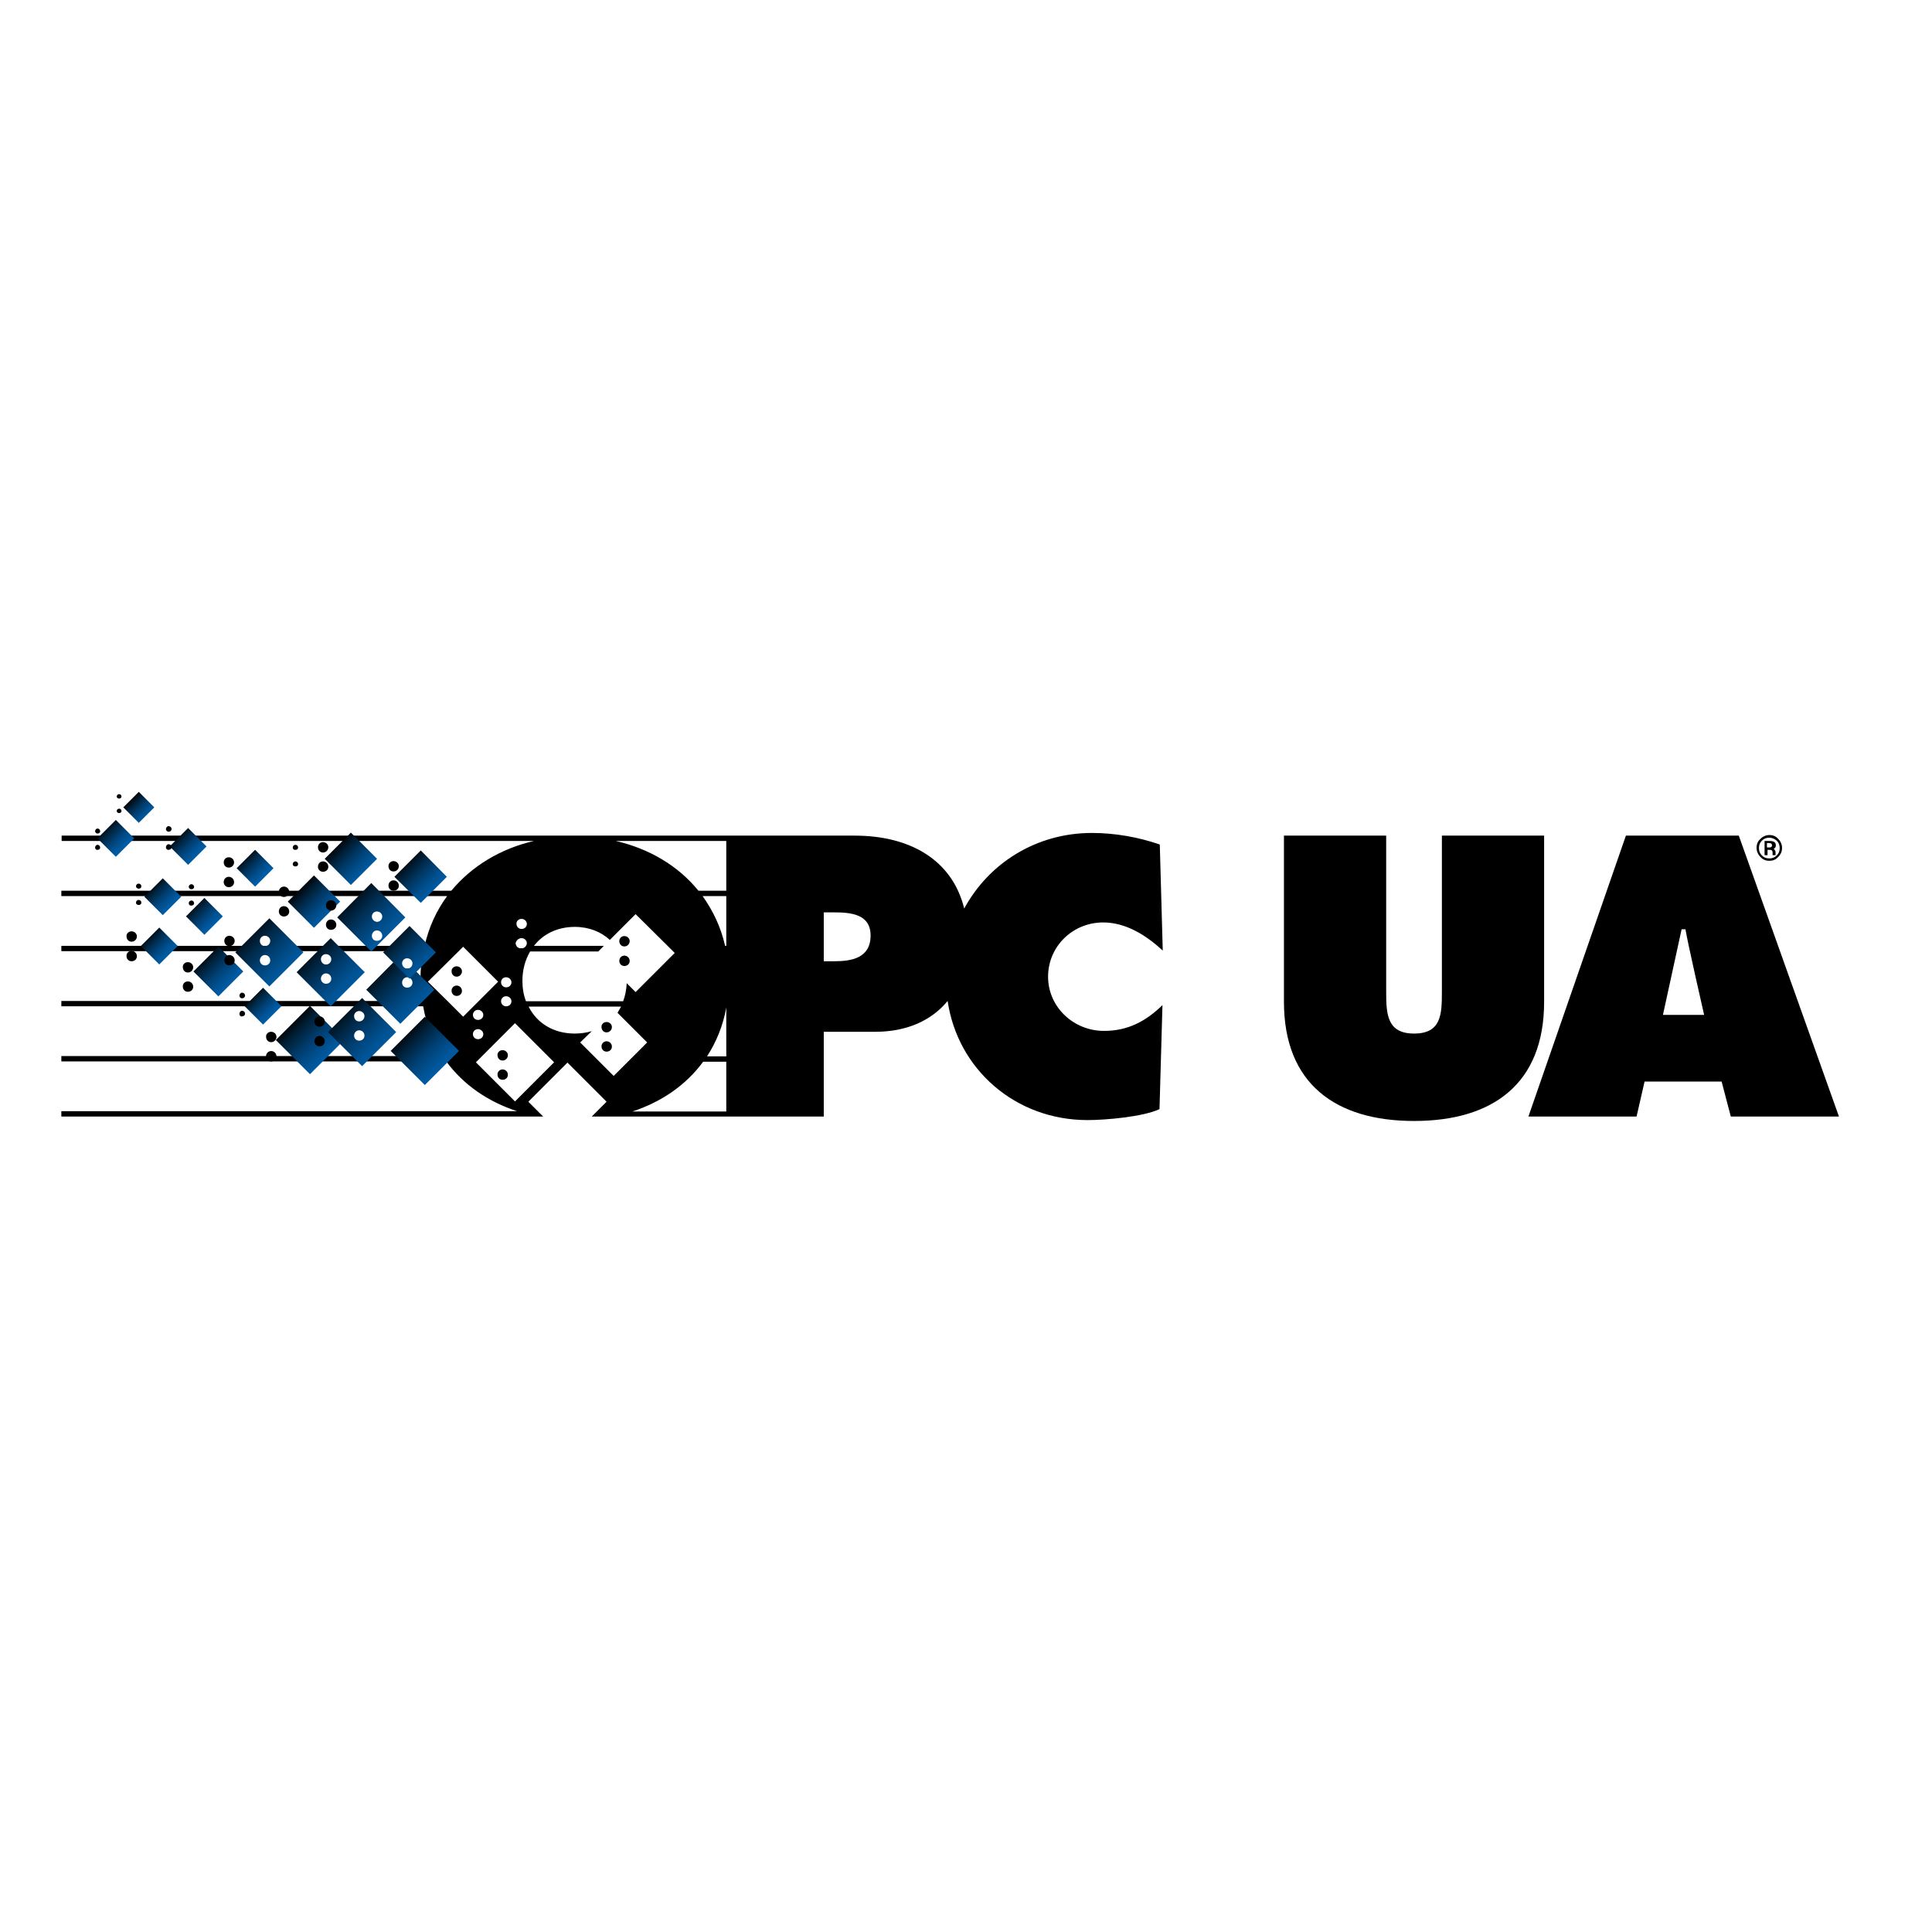 <?xml version="1.0" encoding="utf-8"?>
<!-- Generator: Adobe Illustrator 19.2.1, SVG Export Plug-In . SVG Version: 6.00 Build 0)  -->
<svg version="1.1" id="layer" xmlns="http://www.w3.org/2000/svg" xmlns:xlink="http://www.w3.org/1999/xlink" x="0px" y="0px"
	 viewBox="0 0 652 652" style="enable-background:new 0 0 652 652;" xml:space="preserve">
<style type="text/css">
	.st0{clip-path:url(#SVGID_2_);fill:url(#SVGID_3_);}
	.st1{clip-path:url(#SVGID_5_);fill:url(#SVGID_6_);}
	.st2{clip-path:url(#SVGID_8_);fill:url(#SVGID_9_);}
	.st3{clip-path:url(#SVGID_11_);fill:url(#SVGID_12_);}
	.st4{clip-path:url(#SVGID_14_);fill:url(#SVGID_15_);}
	.st5{clip-path:url(#SVGID_17_);fill:url(#SVGID_18_);}
	.st6{clip-path:url(#SVGID_20_);fill:url(#SVGID_21_);}
	.st7{clip-path:url(#SVGID_23_);fill:url(#SVGID_24_);}
	.st8{clip-path:url(#SVGID_26_);fill:url(#SVGID_27_);}
	.st9{clip-path:url(#SVGID_29_);fill:url(#SVGID_30_);}
	.st10{clip-path:url(#SVGID_32_);fill:url(#SVGID_33_);}
	.st11{clip-path:url(#SVGID_35_);fill:url(#SVGID_36_);}
	.st12{clip-path:url(#SVGID_38_);fill:url(#SVGID_39_);}
	.st13{clip-path:url(#SVGID_41_);fill:url(#SVGID_42_);}
	.st14{clip-path:url(#SVGID_44_);fill:url(#SVGID_45_);}
	.st15{clip-path:url(#SVGID_47_);fill:url(#SVGID_48_);}
	.st16{clip-path:url(#SVGID_50_);fill:url(#SVGID_51_);}
	.st17{clip-path:url(#SVGID_53_);fill:url(#SVGID_54_);}
	.st18{clip-path:url(#SVGID_56_);fill:url(#SVGID_57_);}
	.st19{clip-path:url(#SVGID_59_);fill:url(#SVGID_60_);}
</style>
<g>
	<path d="M281.4,324.4H278v-16.5h3.2c5.6,0,12.6,0.4,12.6,7.8C293.8,323.4,287.3,324.4,281.4,324.4 M245.1,300.6h-9.4
		c-6.8-8.4-16.6-14.2-27.9-16.8h37.3V300.6z M245.1,319.2h-0.4c-1.4-6.3-4.1-11.9-7.6-16.8h8V319.2z M245.1,356.5h-6.5
		c3.1-4.8,5.4-10.3,6.5-16.5V356.5z M245.1,375.1h-31.7c9.8-3.2,18.1-8.9,23.9-16.8h7.8V375.1z M211.9,358.3l-4.8,4.8l-4.8-4.8h0
		l-1.8-1.8h0l-4.7-4.7l3.9-3.8c-1.8,0.5-3.7,0.8-5.7,0.8c-7.2,0-12.8-3.5-15.6-9.1h31.2c-0.4,0.7-0.8,1.4-1.2,2.1l10,10l-5.6,5.6
		L211.9,358.3z M173.8,371.7l-13.2-13.2l0.2-0.2h0l1.8-1.8h0l11.2-11.2l13.2,13.2L173.8,371.7z M159.6,349c0-0.9,0.7-1.7,1.7-1.7
		c1,0,1.8,0.8,1.8,1.7c0,1-0.8,1.7-1.8,1.7C160.3,350.7,159.6,349.9,159.6,349 M163.1,342.5c0,1-0.8,1.7-1.8,1.7
		c-1,0-1.7-0.8-1.7-1.7c0-0.9,0.7-1.7,1.7-1.7C162.3,340.8,163.1,341.6,163.1,342.5 M152.9,339.7L152.9,339.7l-1.8-1.8h0l-6.7-6.6
		l10.3-10.2h0l1.6-1.6l1.6,1.6l10.2,10.2l0,0l-6.6,6.6l-1.8,1.8l-3.4,3.4L152.9,339.7z M170.8,336.2c1,0,1.8,0.8,1.8,1.7
		c0,1-0.8,1.7-1.8,1.7c-1,0-1.7-0.8-1.7-1.7C169.1,337,169.8,336.2,170.8,336.2 M170.8,329.8c1,0,1.8,0.8,1.8,1.7
		c0,1-0.8,1.7-1.8,1.7c-1,0-1.7-0.8-1.7-1.7C169.1,330.5,169.8,329.8,170.8,329.8 M176,316.6c1,0,1.8,0.8,1.8,1.7
		c0,0.3-0.1,0.6-0.3,0.9c-0.1,0.2-0.3,0.3-0.4,0.5c0,0,0,0,0,0c-0.1,0-0.1,0.1-0.2,0.1c0,0,0,0,0,0c-0.1,0-0.1,0.1-0.2,0.1h0
		c-0.1,0-0.1,0-0.2,0.1c0,0,0,0-0.1,0c-0.1,0-0.1,0-0.2,0c0,0,0,0-0.1,0c-0.1,0-0.1,0-0.2,0c-0.1,0-0.1,0-0.2,0c0,0,0,0-0.1,0
		c-0.1,0-0.1,0-0.2,0c0,0,0,0-0.1,0c-0.1,0-0.1,0-0.2-0.1c0,0,0,0,0,0c-0.1,0-0.1-0.1-0.2-0.1c0,0,0,0,0,0c-0.1,0-0.1-0.1-0.2-0.1
		c0,0,0,0,0,0c-0.2-0.1-0.3-0.3-0.4-0.5c-0.2-0.3-0.3-0.6-0.3-0.9C174.2,317.4,175,316.6,176,316.6 M176,310.1c1,0,1.8,0.8,1.8,1.7
		c0,1-0.8,1.7-1.8,1.7c-1,0-1.7-0.8-1.7-1.7C174.2,310.9,175,310.1,176,310.1 M202,321l1.8-1.8h-23.6c3-3.9,7.8-6.4,13.8-6.4
		c4.8,0,8.9,1.7,11.8,4.4l8.7-8.7l10.8,10.7h0l1.8,1.8h0l0.6,0.6l0,0l0,0l-13.2,13.2l-3-3c-0.1,2.2-0.5,4.2-1.2,6.1h-32.8
		c-0.8-2.1-1.2-4.4-1.2-6.9c0-3.6,0.9-7,2.6-9.9H202z M353.7,329.6c0-10.2,8.3-18.3,18.6-18.3c7.7,0,14.6,4.4,20.1,9.5l-1-35.8
		c-7.2-2.5-15.2-3.9-22.9-3.9c-18.8,0-34.8,10.2-43.1,25.5c-4.1-16.6-18.5-24.6-37-24.6l-267.6,0v1.8h159.4
		c-11.3,2.6-21,8.5-27.9,16.8H20.7v1.8h130.2c-3.6,4.9-6.2,10.5-7.6,16.8H20.7v1.8h122.1c-0.6,3-0.9,6.1-0.9,9.4
		c0,2.6,0.2,5,0.5,7.4H20.7v1.8h122.1c1.1,6.3,3.4,11.9,6.6,16.8H20.7v1.8h129.9c5.8,7.9,14.1,13.6,23.9,16.8H20.7v1.8h162.6l-5-5
		l13.2-13.2l13.2,13.2l-5,5h6.7H278v-28.6h17.4c10.6,0,19-3.8,24.4-10.4c3.4,23.1,22.9,40.2,47.2,40.2c6.1,0,18.8-1.1,24.3-3.7
		l1-35.1c-5.5,5.4-11.7,8.7-19.6,8.7C362.5,348,353.7,340,353.7,329.6"/>
</g>
<g>
	<defs>
		
			<rect id="SVGID_1_" x="34.8" y="278.5" transform="matrix(0.707 -0.707 0.707 0.707 -188.63 110.631)" width="8.8" height="8.8"/>
	</defs>
	<clipPath id="SVGID_2_">
		<use xlink:href="#SVGID_1_"  style="overflow:visible;"/>
	</clipPath>
	
		<linearGradient id="SVGID_3_" gradientUnits="userSpaceOnUse" x1="-45.915" y1="700.749" x2="-43.083" y2="700.749" gradientTransform="matrix(2.679 2.679 2.679 -2.679 -1719.472 2279.287)">
		<stop  offset="0" style="stop-color:#000000"/>
		<stop  offset="3.775823e-002" style="stop-color:#000509"/>
		<stop  offset="0.283" style="stop-color:#002541"/>
		<stop  offset="0.511" style="stop-color:#003D6E"/>
		<stop  offset="0.713" style="stop-color:#004F8E"/>
		<stop  offset="0.883" style="stop-color:#005AA1"/>
		<stop  offset="1" style="stop-color:#005EA8"/>
	</linearGradient>
	<polygon class="st0" points="39.1,270.4 51.6,282.9 39.1,295.3 26.7,282.9 	"/>
</g>
<g>
	<defs>
		
			<rect id="SVGID_4_" x="59.1" y="281.3" transform="matrix(0.707 -0.707 0.707 0.707 -183.4 128.555)" width="8.8" height="8.8"/>
	</defs>
	<clipPath id="SVGID_5_">
		<use xlink:href="#SVGID_4_"  style="overflow:visible;"/>
	</clipPath>
	
		<linearGradient id="SVGID_6_" gradientUnits="userSpaceOnUse" x1="-42.634" y1="703.344" x2="-39.802" y2="703.344" gradientTransform="matrix(2.679 2.679 2.679 -2.679 -1710.56 2280.017)">
		<stop  offset="0" style="stop-color:#000000"/>
		<stop  offset="3.775823e-002" style="stop-color:#000509"/>
		<stop  offset="0.283" style="stop-color:#002541"/>
		<stop  offset="0.511" style="stop-color:#003D6E"/>
		<stop  offset="0.713" style="stop-color:#004F8E"/>
		<stop  offset="0.883" style="stop-color:#005AA1"/>
		<stop  offset="1" style="stop-color:#005EA8"/>
	</linearGradient>
	<polygon class="st1" points="63.5,273.3 75.9,285.7 63.5,298.1 51.1,285.7 	"/>
</g>
<g>
	<defs>
		
			<rect id="SVGID_7_" x="50.5" y="298.3" transform="matrix(0.707 -0.707 0.707 0.707 -197.888 127.427)" width="8.8" height="8.8"/>
	</defs>
	<clipPath id="SVGID_8_">
		<use xlink:href="#SVGID_7_"  style="overflow:visible;"/>
	</clipPath>
	
		<linearGradient id="SVGID_9_" gradientUnits="userSpaceOnUse" x1="-41.62" y1="700.264" x2="-38.789" y2="700.264" gradientTransform="matrix(2.679 2.679 2.679 -2.679 -1713.9 2286.278)">
		<stop  offset="0" style="stop-color:#000000"/>
		<stop  offset="3.775823e-002" style="stop-color:#000509"/>
		<stop  offset="0.283" style="stop-color:#002541"/>
		<stop  offset="0.511" style="stop-color:#003D6E"/>
		<stop  offset="0.713" style="stop-color:#004F8E"/>
		<stop  offset="0.883" style="stop-color:#005AA1"/>
		<stop  offset="1" style="stop-color:#005EA8"/>
	</linearGradient>
	<polygon class="st2" points="54.9,290.2 67.3,302.7 54.9,315.1 42.5,302.7 	"/>
</g>
<g>
	<defs>
		
			<rect id="SVGID_10_" x="84.4" y="335.2" transform="matrix(0.707 -0.707 0.707 0.707 -214.111 162.238)" width="8.8" height="8.8"/>
	</defs>
	<clipPath id="SVGID_11_">
		<use xlink:href="#SVGID_10_"  style="overflow:visible;"/>
	</clipPath>
	
		<linearGradient id="SVGID_12_" gradientUnits="userSpaceOnUse" x1="-33.069" y1="699.899" x2="-30.238" y2="699.899" gradientTransform="matrix(2.68 2.68 2.68 -2.68 -1702.239 2299.592)">
		<stop  offset="0" style="stop-color:#000000"/>
		<stop  offset="3.775823e-002" style="stop-color:#000509"/>
		<stop  offset="0.283" style="stop-color:#002541"/>
		<stop  offset="0.511" style="stop-color:#003D6E"/>
		<stop  offset="0.713" style="stop-color:#004F8E"/>
		<stop  offset="0.883" style="stop-color:#005AA1"/>
		<stop  offset="1" style="stop-color:#005EA8"/>
	</linearGradient>
	<polygon class="st3" points="88.8,327.2 101.2,339.6 88.8,352 76.4,339.6 	"/>
</g>
<g>
	<defs>
		
			<rect id="SVGID_13_" x="49.4" y="314.9" transform="matrix(0.707 -0.707 0.707 0.707 -210.03 131.545)" width="8.8" height="8.8"/>
	</defs>
	<clipPath id="SVGID_14_">
		<use xlink:href="#SVGID_13_"  style="overflow:visible;"/>
	</clipPath>
	
		<linearGradient id="SVGID_15_" gradientUnits="userSpaceOnUse" x1="-39.732" y1="698.124" x2="-36.901" y2="698.124" gradientTransform="matrix(2.68 2.68 2.68 -2.68 -1714.901 2292.718)">
		<stop  offset="0" style="stop-color:#000000"/>
		<stop  offset="3.775823e-002" style="stop-color:#000509"/>
		<stop  offset="0.283" style="stop-color:#002541"/>
		<stop  offset="0.511" style="stop-color:#003D6E"/>
		<stop  offset="0.713" style="stop-color:#004F8E"/>
		<stop  offset="0.883" style="stop-color:#005AA1"/>
		<stop  offset="1" style="stop-color:#005EA8"/>
	</linearGradient>
	<polygon class="st4" points="53.8,306.9 66.2,319.3 53.8,331.7 41.4,319.3 	"/>
</g>
<g>
	<defs>
		
			<rect id="SVGID_16_" x="64.6" y="304.9" transform="matrix(0.707 -0.707 0.707 0.707 -198.477 139.358)" width="8.8" height="8.8"/>
	</defs>
	<clipPath id="SVGID_17_">
		<use xlink:href="#SVGID_16_"  style="overflow:visible;"/>
	</clipPath>
	
		<linearGradient id="SVGID_18_" gradientUnits="userSpaceOnUse" x1="-39.126" y1="701.164" x2="-36.295" y2="701.164" gradientTransform="matrix(2.679 2.679 2.679 -2.679 -1708.935 2288.609)">
		<stop  offset="0" style="stop-color:#000000"/>
		<stop  offset="3.775823e-002" style="stop-color:#000509"/>
		<stop  offset="0.283" style="stop-color:#002541"/>
		<stop  offset="0.511" style="stop-color:#003D6E"/>
		<stop  offset="0.713" style="stop-color:#004F8E"/>
		<stop  offset="0.883" style="stop-color:#005AA1"/>
		<stop  offset="1" style="stop-color:#005EA8"/>
	</linearGradient>
	<polygon class="st5" points="69,296.8 81.4,309.3 69,321.7 56.6,309.3 	"/>
</g>
<g>
	<defs>
		
			<rect id="SVGID_19_" x="81.8" y="288.5" transform="matrix(0.707 -0.707 0.707 0.707 -181.935 146.864)" width="8.8" height="8.8"/>
	</defs>
	<clipPath id="SVGID_20_">
		<use xlink:href="#SVGID_19_"  style="overflow:visible;"/>
	</clipPath>
	
		<linearGradient id="SVGID_21_" gradientUnits="userSpaceOnUse" x1="-39.014" y1="705.22" x2="-36.182" y2="705.22" gradientTransform="matrix(2.68 2.68 2.68 -2.68 -1703.151 2283.113)">
		<stop  offset="0" style="stop-color:#000000"/>
		<stop  offset="3.775823e-002" style="stop-color:#000509"/>
		<stop  offset="0.283" style="stop-color:#002541"/>
		<stop  offset="0.511" style="stop-color:#003D6E"/>
		<stop  offset="0.713" style="stop-color:#004F8E"/>
		<stop  offset="0.883" style="stop-color:#005AA1"/>
		<stop  offset="1" style="stop-color:#005EA8"/>
	</linearGradient>
	<polygon class="st6" points="86.2,280.5 98.6,292.9 86.2,305.3 73.8,292.9 	"/>
</g>
<g>
	<defs>
		
			<rect id="SVGID_22_" x="96.5" y="342.8" transform="matrix(0.707 -0.707 0.707 0.707 -217.502 176.848)" width="16.3" height="16.3"/>
	</defs>
	<clipPath id="SVGID_23_">
		<use xlink:href="#SVGID_22_"  style="overflow:visible;"/>
	</clipPath>
	
		<linearGradient id="SVGID_24_" gradientUnits="userSpaceOnUse" x1="-7.206" y1="710.074" x2="-4.374" y2="710.074" gradientTransform="matrix(4.966 4.966 4.966 -4.966 -3392.657 3906.303)">
		<stop  offset="0" style="stop-color:#000000"/>
		<stop  offset="3.775823e-002" style="stop-color:#000509"/>
		<stop  offset="0.283" style="stop-color:#002541"/>
		<stop  offset="0.511" style="stop-color:#003D6E"/>
		<stop  offset="0.713" style="stop-color:#004F8E"/>
		<stop  offset="0.883" style="stop-color:#005AA1"/>
		<stop  offset="1" style="stop-color:#005EA8"/>
	</linearGradient>
	<polygon class="st7" points="104.7,327.9 127.7,350.9 104.7,373.9 81.7,350.9 	"/>
</g>
<g>
	<defs>
		
			<rect id="SVGID_25_" x="67.7" y="322" transform="matrix(0.707 -0.707 0.707 0.707 -210.235 148.057)" width="11.9" height="11.9"/>
	</defs>
	<clipPath id="SVGID_26_">
		<use xlink:href="#SVGID_25_"  style="overflow:visible;"/>
	</clipPath>
	
		<linearGradient id="SVGID_27_" gradientUnits="userSpaceOnUse" x1="-21.852" y1="705.185" x2="-19.02" y2="705.185" gradientTransform="matrix(3.625 3.625 3.625 -3.625 -2408.5 2957.704)">
		<stop  offset="0" style="stop-color:#000000"/>
		<stop  offset="3.775823e-002" style="stop-color:#000509"/>
		<stop  offset="0.283" style="stop-color:#002541"/>
		<stop  offset="0.511" style="stop-color:#003D6E"/>
		<stop  offset="0.713" style="stop-color:#004F8E"/>
		<stop  offset="0.883" style="stop-color:#005AA1"/>
		<stop  offset="1" style="stop-color:#005EA8"/>
	</linearGradient>
	<polygon class="st8" points="73.7,311.1 90.5,327.9 73.7,344.7 56.9,327.9 	"/>
</g>
<g>
	<defs>
		
			<rect id="SVGID_28_" x="112.2" y="283.6" transform="matrix(0.707 -0.707 0.707 0.707 -170.251 168.643)" width="12.5" height="12.5"/>
	</defs>
	<clipPath id="SVGID_29_">
		<use xlink:href="#SVGID_28_"  style="overflow:visible;"/>
	</clipPath>
	
		<linearGradient id="SVGID_30_" gradientUnits="userSpaceOnUse" x1="-19.037" y1="713.035" x2="-16.205" y2="713.035" gradientTransform="matrix(3.824 3.824 3.824 -3.824 -2540.21 3084.099)">
		<stop  offset="0" style="stop-color:#000000"/>
		<stop  offset="3.775823e-002" style="stop-color:#000509"/>
		<stop  offset="0.283" style="stop-color:#002541"/>
		<stop  offset="0.511" style="stop-color:#003D6E"/>
		<stop  offset="0.713" style="stop-color:#004F8E"/>
		<stop  offset="0.883" style="stop-color:#005AA1"/>
		<stop  offset="1" style="stop-color:#005EA8"/>
	</linearGradient>
	<polygon class="st9" points="118.4,272.1 136.2,289.8 118.4,307.5 100.7,289.8 	"/>
</g>
<g>
	<defs>
		
			<rect id="SVGID_31_" x="99.8" y="297.9" transform="matrix(0.707 -0.707 0.707 0.707 -184.054 164.214)" width="12.5" height="12.5"/>
	</defs>
	<clipPath id="SVGID_32_">
		<use xlink:href="#SVGID_31_"  style="overflow:visible;"/>
	</clipPath>
	
		<linearGradient id="SVGID_33_" gradientUnits="userSpaceOnUse" x1="-18.861" y1="710.78" x2="-16.029" y2="710.78" gradientTransform="matrix(3.824 3.824 3.824 -3.824 -2544.99 3089.566)">
		<stop  offset="0" style="stop-color:#000000"/>
		<stop  offset="3.775823e-002" style="stop-color:#000509"/>
		<stop  offset="0.283" style="stop-color:#002541"/>
		<stop  offset="0.511" style="stop-color:#003D6E"/>
		<stop  offset="0.713" style="stop-color:#004F8E"/>
		<stop  offset="0.883" style="stop-color:#005AA1"/>
		<stop  offset="1" style="stop-color:#005EA8"/>
	</linearGradient>
	<polygon class="st10" points="106.1,286.5 123.8,304.2 106.1,321.9 88.4,304.2 	"/>
</g>
<g>
	<defs>
		<polygon id="SVGID_34_" points="133.1,295.9 142,304.7 150.8,295.9 142,287 		"/>
	</defs>
	<clipPath id="SVGID_35_">
		<use xlink:href="#SVGID_34_"  style="overflow:visible;"/>
	</clipPath>
	
		<linearGradient id="SVGID_36_" gradientUnits="userSpaceOnUse" x1="-15.127" y1="714.792" x2="-12.295" y2="714.792" gradientTransform="matrix(3.989 3.989 3.989 -3.989 -2654.799 3202.044)">
		<stop  offset="0" style="stop-color:#000000"/>
		<stop  offset="3.775823e-002" style="stop-color:#000509"/>
		<stop  offset="0.283" style="stop-color:#002541"/>
		<stop  offset="0.511" style="stop-color:#003D6E"/>
		<stop  offset="0.713" style="stop-color:#004F8E"/>
		<stop  offset="0.883" style="stop-color:#005AA1"/>
		<stop  offset="1" style="stop-color:#005EA8"/>
	</linearGradient>
	<polygon class="st11" points="142,278.1 159.7,295.9 142,313.6 124.3,295.9 	"/>
</g>
<g>
	<defs>
		
			<rect id="SVGID_37_" x="43.2" y="268.8" transform="matrix(0.707 -0.707 0.707 0.707 -178.973 112.962)" width="7.4" height="7.4"/>
	</defs>
	<clipPath id="SVGID_38_">
		<use xlink:href="#SVGID_37_"  style="overflow:visible;"/>
	</clipPath>
	
		<linearGradient id="SVGID_39_" gradientUnits="userSpaceOnUse" x1="-58.623" y1="699.383" x2="-55.791" y2="699.383" gradientTransform="matrix(2.247 2.247 2.247 -2.247 -1395.587 1972.668)">
		<stop  offset="0" style="stop-color:#000000"/>
		<stop  offset="3.775823e-002" style="stop-color:#000509"/>
		<stop  offset="0.283" style="stop-color:#002541"/>
		<stop  offset="0.511" style="stop-color:#003D6E"/>
		<stop  offset="0.713" style="stop-color:#004F8E"/>
		<stop  offset="0.883" style="stop-color:#005AA1"/>
		<stop  offset="1" style="stop-color:#005EA8"/>
	</linearGradient>
	<polygon class="st12" points="46.9,262.1 57.3,272.5 46.9,282.9 36.5,272.5 	"/>
</g>
<g>
	<path d="M44.4,314.3c1,0,1.8,0.8,1.8,1.7c0,1-0.8,1.8-1.8,1.8c-1,0-1.7-0.8-1.7-1.8C42.6,315.1,43.4,314.3,44.4,314.3 M44.4,320.9
		c1,0,1.8,0.8,1.8,1.8c0,1-0.8,1.7-1.8,1.7c-1,0-1.7-0.8-1.7-1.7C42.6,321.7,43.4,320.9,44.4,320.9"/>
	<path d="M63.4,324.7c1,0,1.8,0.8,1.8,1.7c0,1-0.8,1.8-1.8,1.8c-1,0-1.7-0.8-1.7-1.8C61.6,325.5,62.4,324.7,63.4,324.7 M63.4,331.2
		c1,0,1.8,0.8,1.8,1.8c0,1-0.8,1.7-1.8,1.7c-1,0-1.7-0.8-1.7-1.7C61.6,332,62.4,331.2,63.4,331.2"/>
	<path d="M95.8,299.2c1,0,1.8,0.8,1.8,1.7c0,1-0.8,1.8-1.8,1.8c-1,0-1.7-0.8-1.7-1.8C94.1,300.1,94.8,299.2,95.8,299.2 M95.8,305.8
		c1,0,1.8,0.8,1.8,1.8c0,1-0.8,1.7-1.8,1.7c-1,0-1.7-0.8-1.7-1.7C94.1,306.6,94.8,305.8,95.8,305.8"/>
	<path d="M132.8,290.6c1,0,1.8,0.8,1.8,1.7c0,1-0.8,1.8-1.8,1.8c-1,0-1.7-0.8-1.7-1.8C131.1,291.4,131.8,290.6,132.8,290.6
		 M132.8,297.1c1,0,1.8,0.8,1.8,1.8c0,1-0.8,1.7-1.8,1.7c-1,0-1.7-0.8-1.7-1.7C131.1,297.9,131.8,297.1,132.8,297.1"/>
	<path d="M111.7,303.8c1,0,1.8,0.8,1.8,1.7c0,1-0.8,1.8-1.8,1.8c-1,0-1.7-0.8-1.7-1.8C110,304.6,110.7,303.8,111.7,303.8
		 M111.7,310.3c1,0,1.8,0.8,1.8,1.8c0,1-0.8,1.7-1.8,1.7c-1,0-1.7-0.8-1.7-1.7C110,311.1,110.7,310.3,111.7,310.3"/>
	<path d="M77.4,315.8c1,0,1.8,0.8,1.8,1.7c0,1-0.8,1.8-1.8,1.8c-1,0-1.7-0.8-1.7-1.8C75.7,316.6,76.4,315.8,77.4,315.8 M77.4,322.3
		c1,0,1.8,0.8,1.8,1.8c0,1-0.8,1.7-1.8,1.7c-1,0-1.7-0.8-1.7-1.7C75.7,323.1,76.4,322.3,77.4,322.3"/>
</g>
<g>
	<defs>
		<path id="SVGID_40_" d="M87.7,324.1c0-0.9,0.7-1.8,1.7-1.8c1,0,1.8,0.8,1.8,1.8c0,1-0.8,1.7-1.8,1.7
			C88.4,325.8,87.7,325,87.7,324.1 M87.7,317.5c0-0.9,0.7-1.7,1.7-1.7c1,0,1.8,0.8,1.8,1.7c0,1-0.8,1.8-1.8,1.8
			C88.4,319.3,87.7,318.5,87.7,317.5 M79.4,321.4l11.5,11.5l11.5-11.5l-11.5-11.5L79.4,321.4z"/>
	</defs>
	<clipPath id="SVGID_41_">
		<use xlink:href="#SVGID_40_"  style="overflow:visible;"/>
	</clipPath>
	
		<linearGradient id="SVGID_42_" gradientUnits="userSpaceOnUse" x1="-5.938" y1="712.633" x2="-3.107" y2="712.633" gradientTransform="matrix(5.784 5.784 5.784 -5.784 -4004.891 4469.526)">
		<stop  offset="0" style="stop-color:#000000"/>
		<stop  offset="3.775823e-002" style="stop-color:#000509"/>
		<stop  offset="0.283" style="stop-color:#002541"/>
		<stop  offset="0.511" style="stop-color:#003D6E"/>
		<stop  offset="0.713" style="stop-color:#004F8E"/>
		<stop  offset="0.883" style="stop-color:#005AA1"/>
		<stop  offset="1" style="stop-color:#005EA8"/>
	</linearGradient>
	<polygon class="st13" points="90.9,298.4 113.9,321.4 90.9,344.4 67.9,321.4 	"/>
</g>
<g>
	<defs>
		<path id="SVGID_43_" d="M108.3,330.3c0-0.9,0.7-1.8,1.7-1.8c1,0,1.8,0.8,1.8,1.8c0,1-0.8,1.7-1.8,1.7
			C109.1,332,108.3,331.2,108.3,330.3 M108.3,323.7c0-0.9,0.7-1.7,1.7-1.7c1,0,1.8,0.8,1.8,1.7c0,1-0.8,1.8-1.8,1.8
			C109.1,325.5,108.3,324.7,108.3,323.7 M100.1,328.1l11.5,11.5l11.5-11.5l-11.5-11.5L100.1,328.1z"/>
	</defs>
	<clipPath id="SVGID_44_">
		<use xlink:href="#SVGID_43_"  style="overflow:visible;"/>
	</clipPath>
	
		<linearGradient id="SVGID_45_" gradientUnits="userSpaceOnUse" x1="-4.402" y1="713.409" x2="-1.571" y2="713.409" gradientTransform="matrix(5.785 5.785 5.785 -5.785 -3997.908 4472.215)">
		<stop  offset="0" style="stop-color:#000000"/>
		<stop  offset="3.775823e-002" style="stop-color:#000509"/>
		<stop  offset="0.283" style="stop-color:#002541"/>
		<stop  offset="0.511" style="stop-color:#003D6E"/>
		<stop  offset="0.713" style="stop-color:#004F8E"/>
		<stop  offset="0.883" style="stop-color:#005AA1"/>
		<stop  offset="1" style="stop-color:#005EA8"/>
	</linearGradient>
	<polygon class="st14" points="111.6,305.1 134.6,328.2 111.6,351.2 88.6,328.2 	"/>
</g>
<g>
	<defs>
		<path id="SVGID_46_" d="M125.5,315.8c0-0.9,0.7-1.8,1.7-1.8c1,0,1.8,0.8,1.8,1.8c0,1-0.8,1.7-1.8,1.7
			C126.2,317.5,125.5,316.8,125.5,315.8 M125.5,309.3c0-0.9,0.7-1.7,1.7-1.7c1,0,1.8,0.8,1.8,1.7c0,1-0.8,1.8-1.8,1.8
			C126.2,311,125.5,310.2,125.5,309.3 M113.8,309.6l11.5,11.5l11.5-11.5L125.3,298L113.8,309.6z"/>
	</defs>
	<clipPath id="SVGID_47_">
		<use xlink:href="#SVGID_46_"  style="overflow:visible;"/>
	</clipPath>
	
		<linearGradient id="SVGID_48_" gradientUnits="userSpaceOnUse" x1="-4.676" y1="715.218" x2="-1.844" y2="715.218" gradientTransform="matrix(5.784 5.784 5.784 -5.784 -3992.421 4465.059)">
		<stop  offset="0" style="stop-color:#000000"/>
		<stop  offset="3.775823e-002" style="stop-color:#000509"/>
		<stop  offset="0.283" style="stop-color:#002541"/>
		<stop  offset="0.511" style="stop-color:#003D6E"/>
		<stop  offset="0.713" style="stop-color:#004F8E"/>
		<stop  offset="0.883" style="stop-color:#005AA1"/>
		<stop  offset="1" style="stop-color:#005EA8"/>
	</linearGradient>
	<polygon class="st15" points="125.3,286.5 148.4,309.6 125.3,332.6 102.3,309.6 	"/>
</g>
<g>
	<path d="M154.1,326.1c1,0,1.8,0.8,1.8,1.7c0,1-0.8,1.8-1.8,1.8c-1,0-1.7-0.8-1.7-1.8C152.3,326.9,153.1,326.1,154.1,326.1
		 M154.1,332.6c1,0,1.8,0.8,1.8,1.8c0,1-0.8,1.7-1.8,1.7c-1,0-1.7-0.8-1.7-1.7C152.3,333.5,153.1,332.6,154.1,332.6"/>
	<path d="M169.6,354.4c1,0,1.8,0.8,1.8,1.7c0,1-0.8,1.8-1.8,1.8c-1,0-1.7-0.8-1.7-1.8C167.8,355.2,168.6,354.4,169.6,354.4
		 M169.6,360.9c1,0,1.8,0.8,1.8,1.8c0,1-0.8,1.7-1.8,1.7c-1,0-1.7-0.8-1.7-1.7C167.8,361.8,168.6,360.9,169.6,360.9"/>
	<path d="M204.7,344.9c1,0,1.8,0.8,1.8,1.7c0,1-0.8,1.8-1.8,1.8c-1,0-1.7-0.8-1.7-1.8C202.9,345.7,203.7,344.9,204.7,344.9
		 M204.7,351.4c1,0,1.8,0.8,1.8,1.8c0,1-0.8,1.7-1.8,1.7c-1,0-1.7-0.8-1.7-1.7C202.9,352.3,203.7,351.4,204.7,351.4"/>
	<path d="M77.2,289.3c1,0,1.8,0.8,1.8,1.7c0,1-0.8,1.8-1.8,1.8c-1,0-1.7-0.8-1.7-1.8C75.5,290.1,76.2,289.3,77.2,289.3 M77.2,295.9
		c1,0,1.8,0.8,1.8,1.8c0,1-0.8,1.7-1.8,1.7c-1,0-1.7-0.8-1.7-1.7C75.5,296.7,76.2,295.9,77.2,295.9"/>
	<path d="M107.8,343c1,0,1.8,0.8,1.8,1.7c0,1-0.8,1.8-1.8,1.8c-1,0-1.7-0.8-1.7-1.8C106.1,343.9,106.8,343,107.8,343 M107.8,349.6
		c1,0,1.8,0.8,1.8,1.8c0,1-0.8,1.7-1.8,1.7c-1,0-1.7-0.8-1.7-1.7C106.1,350.4,106.8,349.6,107.8,349.6"/>
</g>
<g>
	<defs>
		<path id="SVGID_49_" d="M119.5,349.5c0-0.9,0.7-1.8,1.7-1.8c1,0,1.8,0.8,1.8,1.8c0,1-0.8,1.7-1.8,1.7
			C120.2,351.2,119.5,350.4,119.5,349.5 M119.5,342.9c0-0.9,0.7-1.7,1.7-1.7c1,0,1.8,0.8,1.8,1.7c0,1-0.8,1.8-1.8,1.8
			C120.2,344.7,119.5,343.9,119.5,342.9 M110.7,348.3l11.5,11.5l11.5-11.5l-11.5-11.5L110.7,348.3z"/>
	</defs>
	<clipPath id="SVGID_50_">
		<use xlink:href="#SVGID_49_"  style="overflow:visible;"/>
	</clipPath>
	
		<linearGradient id="SVGID_51_" gradientUnits="userSpaceOnUse" x1="-2.68" y1="712.874" x2="0.152" y2="712.874" gradientTransform="matrix(5.785 5.785 5.785 -5.785 -3994.159 4479.345)">
		<stop  offset="0" style="stop-color:#000000"/>
		<stop  offset="3.775823e-002" style="stop-color:#000509"/>
		<stop  offset="0.283" style="stop-color:#002541"/>
		<stop  offset="0.511" style="stop-color:#003D6E"/>
		<stop  offset="0.713" style="stop-color:#004F8E"/>
		<stop  offset="0.883" style="stop-color:#005AA1"/>
		<stop  offset="1" style="stop-color:#005EA8"/>
	</linearGradient>
	<polygon class="st16" points="122.2,325.3 145.2,348.3 122.2,371.3 99.2,348.3 	"/>
</g>
<g>
	<path d="M98.8,291.6c0-0.5,0.4-0.9,0.9-0.9s0.9,0.4,0.9,0.9c0,0.6-0.5,0.8-0.9,0.8C99.3,292.4,98.8,292.2,98.8,291.6 M98.8,286
		c0-0.5,0.4-0.9,0.9-0.9s0.9,0.4,0.9,0.9c0,0.6-0.5,0.8-0.9,0.8C99.3,286.9,98.8,286.6,98.8,286"/>
	<path d="M109,284.2c1,0,1.8,0.8,1.8,1.7c0,1-0.8,1.8-1.8,1.8c-1,0-1.7-0.8-1.7-1.8C107.3,285,108,284.2,109,284.2 M109,290.7
		c1,0,1.8,0.8,1.8,1.8c0,1-0.8,1.7-1.8,1.7c-1,0-1.7-0.8-1.7-1.7C107.3,291.5,108,290.7,109,290.7"/>
	<path d="M80.8,342.1c0-0.5,0.4-1,0.9-1c0.5,0,1,0.4,1,1c0,0.6-0.6,0.9-1,0.9C81.3,343.1,80.8,342.8,80.8,342.1 M80.8,336
		c0-0.5,0.4-1,0.9-1c0.5,0,1,0.4,1,1c0,0.6-0.6,0.9-1,0.9C81.3,336.9,80.8,336.6,80.8,336"/>
	<path d="M91.5,348.2c1,0,1.8,0.8,1.8,1.7c0,1-0.8,1.8-1.8,1.8c-1,0-1.7-0.8-1.7-1.8C89.7,349,90.5,348.2,91.5,348.2 M91.5,354.7
		c1,0,1.8,0.8,1.8,1.8c0,1-0.8,1.7-1.8,1.7c-1,0-1.7-0.8-1.7-1.7C89.7,355.6,90.5,354.7,91.5,354.7"/>
	<path d="M56,285.9c0-0.5,0.4-1,0.9-1c0.5,0,1,0.4,1,1c0,0.6-0.6,0.9-1,0.9C56.6,286.9,56,286.6,56,285.9 M56,279.8
		c0-0.5,0.4-1,0.9-1c0.5,0,1,0.4,1,1c0,0.6-0.6,0.9-1,0.9C56.6,280.7,56,280.4,56,279.8"/>
	<path d="M39.4,273.7c0-0.4,0.3-0.8,0.8-0.8s0.8,0.4,0.8,0.8c0,0.5-0.5,0.7-0.8,0.7S39.4,274.2,39.4,273.7 M39.4,268.8
		c0-0.4,0.3-0.8,0.8-0.8s0.8,0.4,0.8,0.8c0,0.5-0.5,0.7-0.8,0.7S39.4,269.3,39.4,268.8"/>
	<path d="M63.7,304.8c0-0.5,0.4-0.9,0.9-0.9c0.5,0,0.9,0.4,0.9,0.9c0,0.6-0.5,0.8-0.9,0.8C64.2,305.7,63.7,305.4,63.7,304.8
		 M63.7,299.3c0-0.5,0.4-0.9,0.9-0.9c0.5,0,0.9,0.4,0.9,0.9c0,0.6-0.5,0.8-0.9,0.8C64.2,300.1,63.7,299.8,63.7,299.3"/>
	<path d="M45.9,304.6c0-0.5,0.4-0.9,0.9-0.9c0.5,0,0.9,0.4,0.9,0.9c0,0.6-0.5,0.8-0.9,0.8C46.4,305.4,45.9,305.2,45.9,304.6
		 M45.9,299.1c0-0.5,0.4-0.9,0.9-0.9c0.5,0,0.9,0.4,0.9,0.9c0,0.6-0.5,0.8-0.9,0.8C46.4,299.9,45.9,299.6,45.9,299.1"/>
	<path d="M32.1,286c0-0.5,0.4-0.9,0.8-0.9c0.5,0,0.9,0.4,0.9,0.9c0,0.6-0.5,0.8-0.9,0.8C32.6,286.9,32.1,286.6,32.1,286 M32.1,280.5
		c0-0.5,0.4-0.9,0.8-0.9c0.5,0,0.9,0.4,0.9,0.9c0,0.6-0.5,0.8-0.9,0.8C32.6,281.3,32.1,281,32.1,280.5"/>
	<path d="M210.7,315.9c1,0,1.8,0.8,1.8,1.7c0,1-0.8,1.8-1.8,1.8c-1,0-1.7-0.8-1.7-1.8C209,316.7,209.7,315.9,210.7,315.9
		 M210.7,322.5c1,0,1.8,0.8,1.8,1.8c0,1-0.8,1.7-1.8,1.7c-1,0-1.7-0.8-1.7-1.7C209,323.3,209.7,322.5,210.7,322.5"/>
</g>
<g>
	<defs>
		<path id="SVGID_52_" d="M135.7,331.6c0-0.9,0.7-1.8,1.7-1.8c1,0,1.8,0.8,1.8,1.8c0,1-0.8,1.7-1.8,1.7
			C136.4,333.3,135.7,332.6,135.7,331.6 M123.6,334l11.5,11.5l11.5-11.5l-7.3-7.3l-3.6,0.3l-0.6-4.6L123.6,334z"/>
	</defs>
	<clipPath id="SVGID_53_">
		<use xlink:href="#SVGID_52_"  style="overflow:visible;"/>
	</clipPath>
	
		<linearGradient id="SVGID_54_" gradientUnits="userSpaceOnUse" x1="-2.762" y1="714.396" x2="6.950235e-002" y2="714.396" gradientTransform="matrix(5.783 5.783 5.783 -5.783 -3988.655 4473.403)">
		<stop  offset="0" style="stop-color:#000000"/>
		<stop  offset="3.775823e-002" style="stop-color:#000509"/>
		<stop  offset="0.283" style="stop-color:#002541"/>
		<stop  offset="0.511" style="stop-color:#003D6E"/>
		<stop  offset="0.713" style="stop-color:#004F8E"/>
		<stop  offset="0.883" style="stop-color:#005AA1"/>
		<stop  offset="1" style="stop-color:#005EA8"/>
	</linearGradient>
	<polygon class="st17" points="135.1,311 158.1,334 135.1,357 112.1,334 	"/>
</g>
<g>
	<defs>
		<path id="SVGID_55_" d="M135.7,325.1c0-0.9,0.7-1.7,1.7-1.7c1,0,1.8,0.8,1.8,1.7c0,1-0.8,1.8-1.8,1.8
			C136.4,326.8,135.7,326,135.7,325.1 M129.3,321.4l8.9,8.9l8.9-8.9l-8.9-8.9L129.3,321.4z"/>
	</defs>
	<clipPath id="SVGID_56_">
		<use xlink:href="#SVGID_55_"  style="overflow:visible;"/>
	</clipPath>
	
		<linearGradient id="SVGID_57_" gradientUnits="userSpaceOnUse" x1="-7.606" y1="714.092" x2="-4.775" y2="714.092" gradientTransform="matrix(4.85 4.85 4.85 -4.85 -3295.358 3814.966)">
		<stop  offset="0" style="stop-color:#000000"/>
		<stop  offset="3.775823e-002" style="stop-color:#000509"/>
		<stop  offset="0.283" style="stop-color:#002541"/>
		<stop  offset="0.511" style="stop-color:#003D6E"/>
		<stop  offset="0.713" style="stop-color:#004F8E"/>
		<stop  offset="0.883" style="stop-color:#005AA1"/>
		<stop  offset="1" style="stop-color:#005EA8"/>
	</linearGradient>
	<polygon class="st18" points="138.1,303.7 155.8,321.4 138.1,339.1 120.4,321.4 	"/>
</g>
<g>
	<defs>
		
			<rect id="SVGID_58_" x="135.3" y="346.5" transform="matrix(0.707 -0.707 0.707 0.707 -208.788 205.333)" width="16.3" height="16.3"/>
	</defs>
	<clipPath id="SVGID_59_">
		<use xlink:href="#SVGID_58_"  style="overflow:visible;"/>
	</clipPath>
	
		<linearGradient id="SVGID_60_" gradientUnits="userSpaceOnUse" x1="-4.681" y1="712.276" x2="-1.849" y2="712.276" gradientTransform="matrix(4.923 4.923 4.923 -4.923 -3346.95 3877.189)">
		<stop  offset="0" style="stop-color:#000000"/>
		<stop  offset="3.775823e-002" style="stop-color:#000509"/>
		<stop  offset="0.283" style="stop-color:#002541"/>
		<stop  offset="0.511" style="stop-color:#003D6E"/>
		<stop  offset="0.713" style="stop-color:#004F8E"/>
		<stop  offset="0.883" style="stop-color:#005AA1"/>
		<stop  offset="1" style="stop-color:#005EA8"/>
	</linearGradient>
	<polygon class="st19" points="143.4,331.6 166.4,354.7 143.4,377.7 120.4,354.7 	"/>
</g>
<path d="M521.1,282v56.1c0,27.7-17.4,40.2-43.9,40.2c-26.5,0-43.9-12.6-43.9-40.2V282h34.5v52.8c0,7.4,0.3,14,9.4,14
	c9.2,0,9.4-6.5,9.4-14V282H521.1z"/>
<path d="M575.1,342.5c0,0-5.7-24.9-6.3-28.9h-1.3l-6.3,28.9H575.1z M552.3,376.8h-36.5l32.9-94.8h38.1l33.8,94.8h-36.5l-3.1-11.8
	h-26L552.3,376.8z"/>
<path d="M596.3,286h0.6c0.3,0,0.6,0,0.7-0.1c0.3-0.1,0.4-0.3,0.4-0.6c0-0.3-0.1-0.5-0.2-0.6c-0.2-0.1-0.5-0.2-0.9-0.2h-0.6V286z
	 M599.2,288.6h-1l0-0.1c0,0,0,0,0,0c0,0,0,0,0-0.1l0-0.2v-0.4c0-0.5-0.1-0.8-0.4-0.9c-0.2-0.1-0.4-0.1-0.8-0.1h-0.5v1.8h-1v-4.8h1.7
	c0.6,0,1,0.1,1.3,0.2c0.5,0.2,0.8,0.6,0.8,1.3c0,0.5-0.2,0.8-0.5,1c-0.1,0.1-0.2,0.1-0.3,0.1c0.2,0.1,0.3,0.2,0.4,0.4
	c0.2,0.3,0.3,0.5,0.3,0.8v0.3c0,0.1,0,0.2,0,0.3c0,0.2,0,0.2,0,0.2L599.2,288.6z M597.1,282.7c-1,0-1.8,0.3-2.5,1
	c-0.7,0.7-1,1.5-1,2.5c0,1,0.3,1.8,1,2.5c0.7,0.7,1.5,1,2.5,1s1.8-0.3,2.5-1c0.7-0.7,1-1.5,1-2.5c0-1-0.3-1.8-1-2.5
	C598.9,283.1,598,282.7,597.1,282.7 M597.1,290.5c-1.2,0-2.2-0.4-3-1.3c-0.8-0.8-1.3-1.9-1.3-3.1c0-1.2,0.4-2.2,1.3-3
	c0.8-0.8,1.9-1.3,3-1.3c1.2,0,2.2,0.4,3,1.3c0.8,0.8,1.3,1.9,1.3,3c0,1.2-0.4,2.2-1.3,3.1C599.3,290.1,598.3,290.5,597.1,290.5"/>
</svg>
